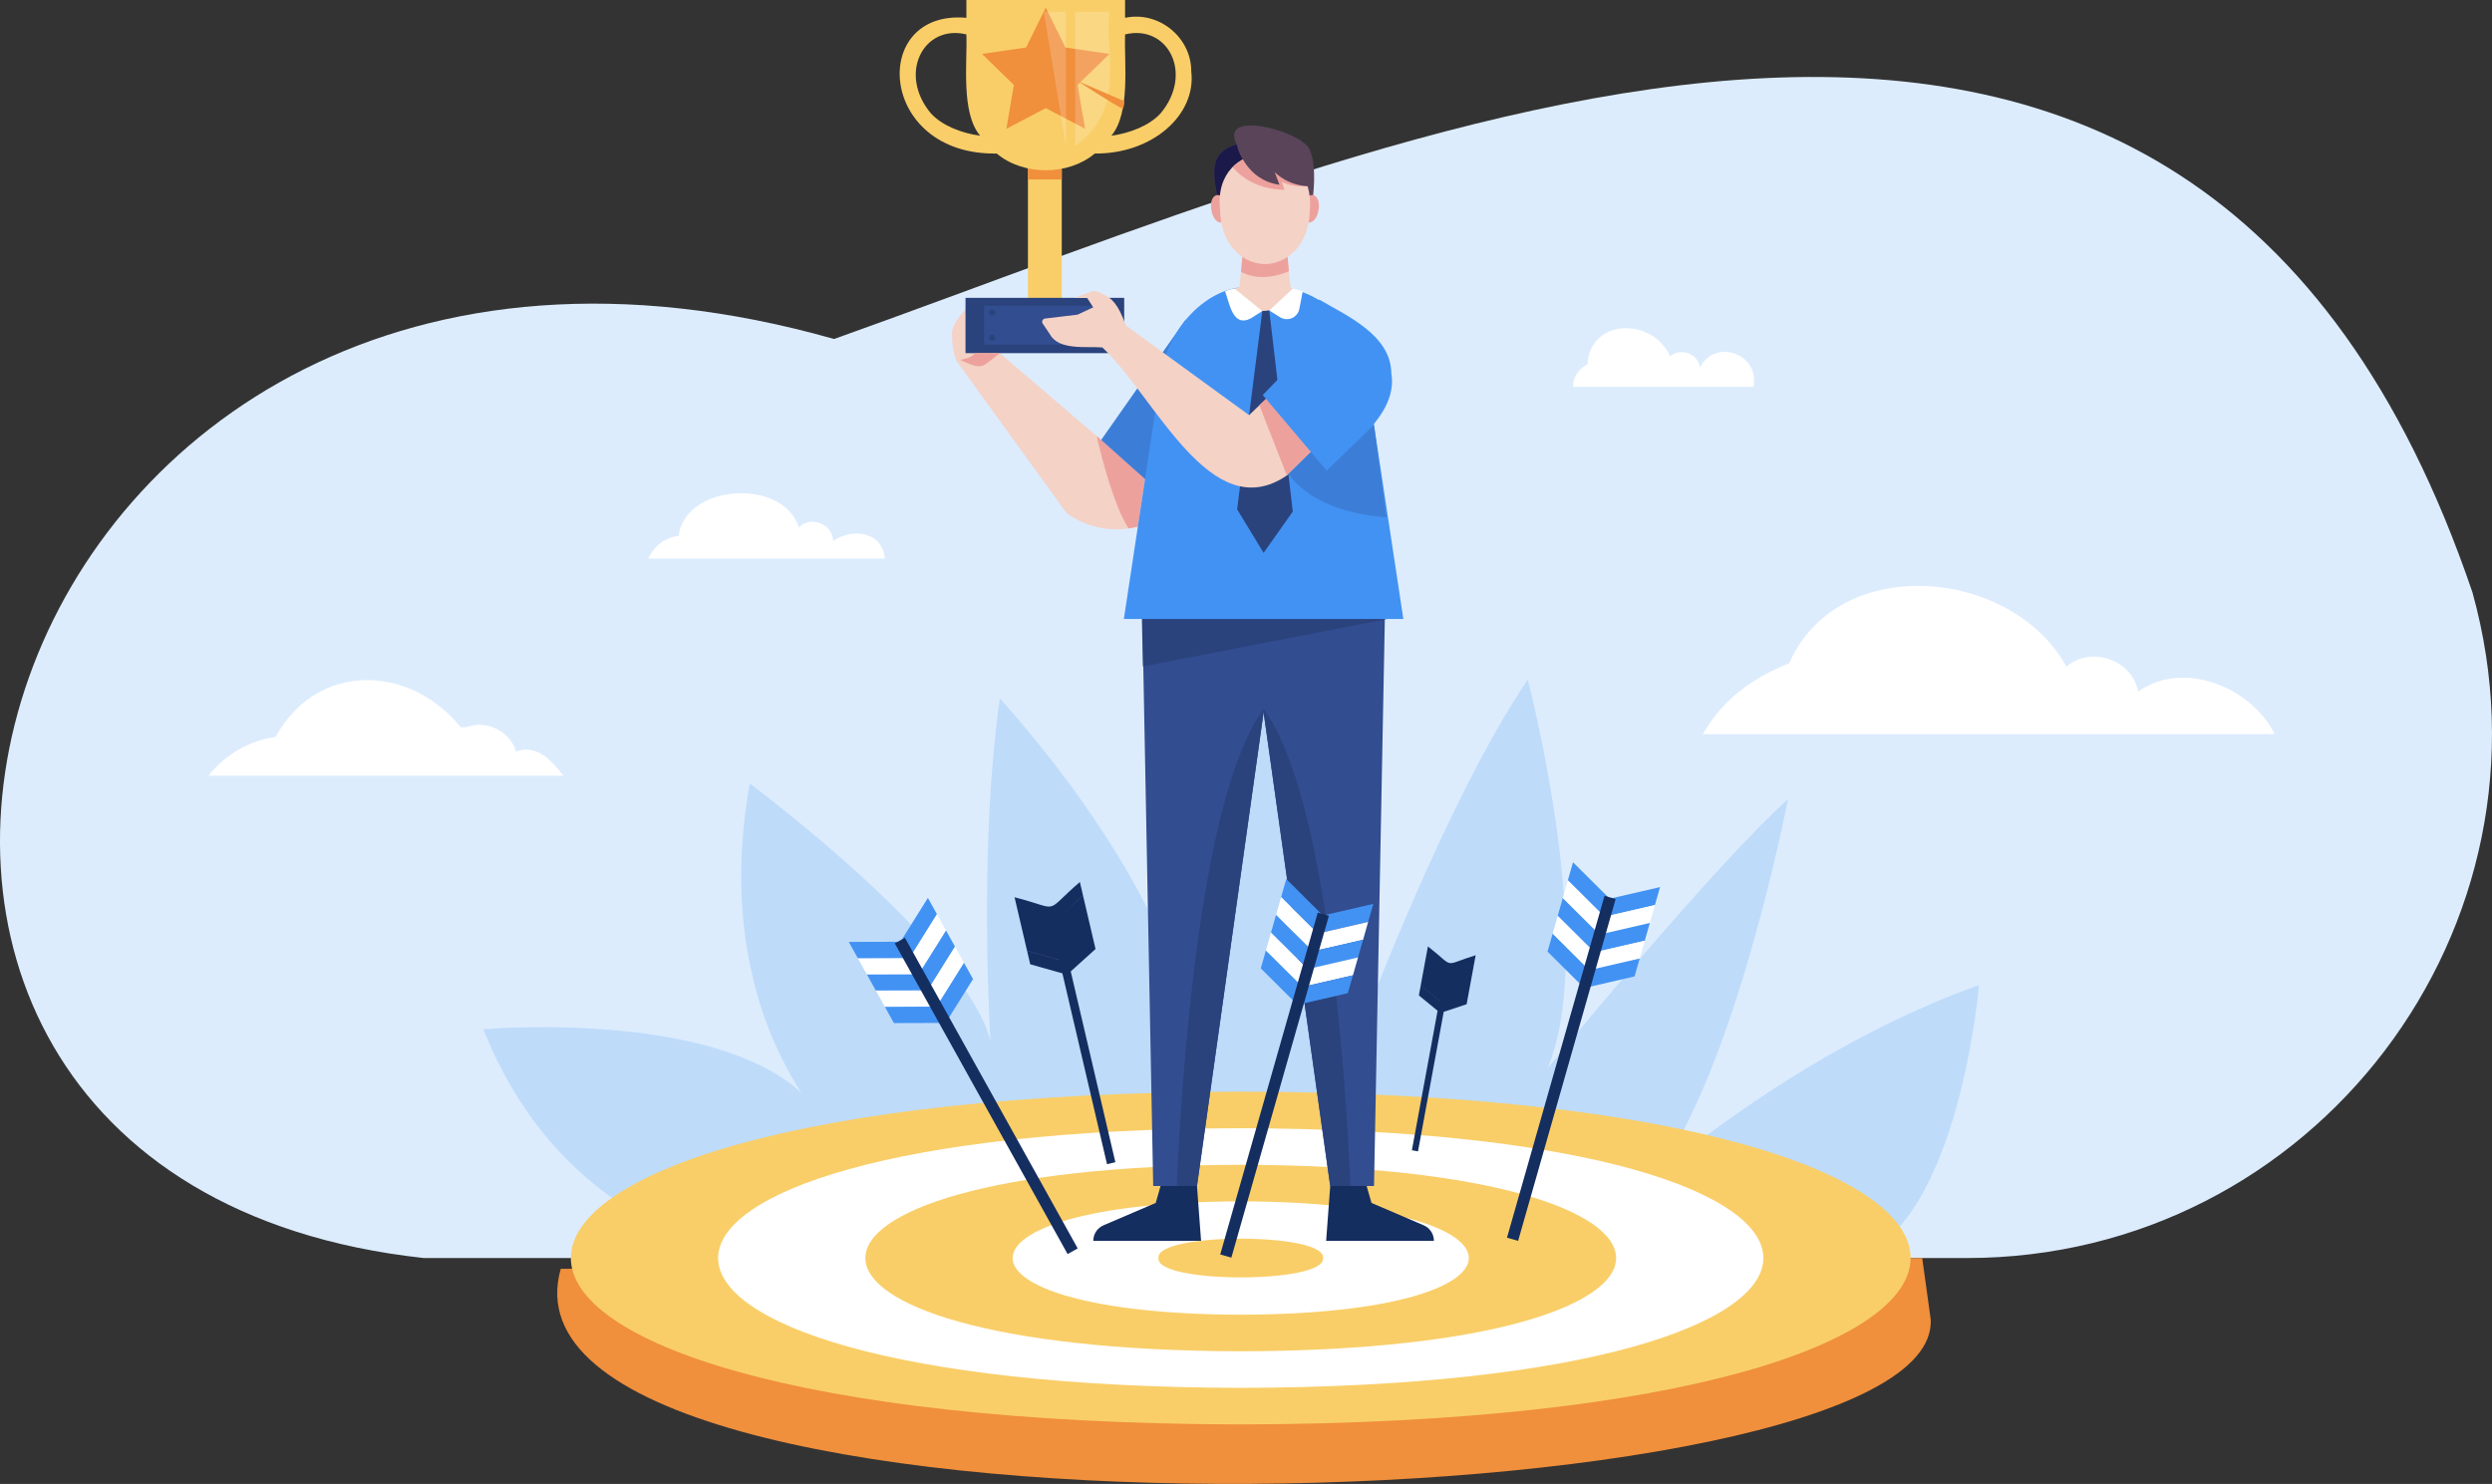 <?xml version="1.0" encoding="UTF-8"?>
<svg id="Layer_2" data-name="Layer 2" xmlns="http://www.w3.org/2000/svg" xmlns:xlink="http://www.w3.org/1999/xlink" viewBox="0 0 2454.1 1461.58">
  <rect x="0" y="0" width="2454.1" height="1461.58" fill="#333333" stroke="none"/>
  <defs>
    <style>
      .cls-1 {
        clip-path: url(#clippath-4);
      }

      .cls-1, .cls-2, .cls-3, .cls-4, .cls-5, .cls-6, .cls-7 {
        fill: none;
      }

      .cls-2 {
        clip-path: url(#clippath-2);
      }

      .cls-8, .cls-9 {
        fill: #fff;
      }

      .cls-3 {
        clip-path: url(#clippath-6);
      }

      .cls-10 {
        fill: #4292f3;
      }

      .cls-9 {
        opacity: .18;
      }

      .cls-11 {
        fill: #1a1949;
      }

      .cls-12 {
        fill: #2a437d;
      }

      .cls-13 {
        fill: #59445a;
      }

      .cls-14 {
        fill: #324d90;
      }

      .cls-4 {
        clip-path: url(#clippath-7);
      }

      .cls-15 {
        fill: #eda19d;
      }

      .cls-16 {
        fill: #f08f3c;
      }

      .cls-5 {
        clip-path: url(#clippath-3);
      }

      .cls-17 {
        fill: #bedbfa;
      }

      .cls-18 {
        fill: #152e60;
      }

      .cls-19 {
        fill: #dcecfd;
      }

      .cls-6 {
        clip-path: url(#clippath);
      }

      .cls-20 {
        fill: #f4d2c6;
      }

      .cls-21 {
        fill: #f9ce68;
      }

      .cls-7 {
        clip-path: url(#clippath-1);
      }

      .cls-22 {
        fill: #3c7ed7;
      }
    </style>
    <clipPath id="clippath">
      <path class="cls-20" d="m1127.84,470.5l-164.37-140.77-20.78,26.86,106.2,146.7c1.19,1.64,2.66,3.05,4.35,4.16h0c19.84,13.07,44.29,17.15,67.3,11.23l7.29-48.18Z"/>
    </clipPath>
    <clipPath id="clippath-1">
      <polygon class="cls-14" points="1123.43 526.88 1135.66 1168.15 1178.79 1168.15 1269.16 525.44 1123.43 526.88"/>
    </clipPath>
    <clipPath id="clippath-2">
      <polygon class="cls-14" points="1365.35 526.88 1353.12 1168.15 1309.99 1168.15 1219.61 525.44 1365.35 526.88"/>
    </clipPath>
    <clipPath id="clippath-3">
      <path class="cls-13" d="m1198.94,195.98c-2.26-18.83-11.94-45.41,18.94-53.67-18.15-35.57,65.24-12.87,72.07,5.44,7.46,17.52,2.73,48.22,2.73,48.22h-93.74Z"/>
    </clipPath>
    <clipPath id="clippath-4">
      <path class="cls-20" d="m1289.94,206.52c-1.1,70.78-87.36,70.77-88.45,0-7.84-72.45,93.95-73.16,88.45,0Z"/>
    </clipPath>
    <clipPath id="clippath-6">
      <rect class="cls-21" x="1012.31" y="145.09" width="33.3" height="162.93"/>
    </clipPath>
    <clipPath id="clippath-7">
      <path class="cls-20" d="m1267.37,373.1l-37.26,35.79-121.32-88.3h0c-4.34-11.19-9.4-24.91-21.19-30.16-3.86-1.86-8.15-4.75-12.44-3.45,0,0-17.12,6.37-17.12,6.37h12.5l6.06,9.38-15.47,7.2-31.95,3.8c-2.41.29-3.66,3.02-2.3,5.03l7.14,10.59c8.8,16.2,36.64,11.48,51.55,12.89,52.39,48.88,106.63,177.38,181.69,126.08,0,0,48.73-47.64,48.73-47.64l-48.61-47.58Z"/>
    </clipPath>
  </defs>
  <g id="Layer_1-2" data-name="Layer 1">
    <path class="cls-19" d="m417.34,1239.1h1519.5c342.06,0,589.81-326.25,497.97-655.75-276.65-813.46-1040-453.9-1613.42-249.45C-20.08,95.15-316.64,1159,417.34,1239.1Z"/>
    <path class="cls-17" d="m754.86,1239.1s-193.92-11.74-278.81-225.27c0,0,277.1-24.65,338.52,95.09,0,0-116.21-113.69-76.21-337.16,0,0,223.71,165.77,238.73,261.34,15.02,95.57,0,19.15,0,19.15,0,0-15.49-201.52,7.51-364.17,0,0,156.87,167.66,186.27,319.61,0,0,21.39-299.39,70.74-430.96,0,0,94.7,216.48,100.74,430.96,0,0,82.09-220.05,162.16-338.29,0,0,69.55,264.1,19.49,382.85,0,0,164.65-200.62,236.71-264.9,0,0-50.54,263.87-130.95,371.66,0,0,142.51-125.91,319.1-188.72,0,0-19.38,233.75-122.09,269.41l-1071.89-.59Z"/>
    <g>
      <path class="cls-8" d="m554.69,764.04H205.28c16.68-20.95,39.67-34.31,66.15-38.29,40.68-74.03,131.6-71.8,182-9.71,3.7,1.08,7.58-.41,11.33-1.3,17.99-4.27,38.28,7.58,43.39,25.35,20.01-6.71,33.86,7.08,46.54,23.95Z"/>
      <path class="cls-8" d="m2240.08,723.06h-563.1c20.17-34.93,48.87-55.25,85.02-69.77,47.82-109.48,219.31-94.46,273.08,3.4,23.9-21.06,64.86-6.84,70.57,24.5,44.82-31.95,111.78-4.03,134.43,41.87Z"/>
      <path class="cls-8" d="m871.31,550.23h-232.97c5.79-12.27,16.47-20.94,29.96-22.37,6.67-51.89,103.54-57.07,118.38-8.28,11.54-12.16,33.6-3.46,33.75,13.3,19.44-13.42,49-9.05,50.88,17.35Z"/>
    </g>
    <g>
      <g>
        <path class="cls-16" d="m1901.36,1299.62c10.38,205.99-1432.45,242.43-1349.15-49.89l1340.77-10.63,8.38,60.53Z"/>
        <g>
          <path class="cls-21" d="m1221.87,1403c-879.6-2.01-879.59-325.8.02-327.8,879.58,2,879.57,325.8-.02,327.8Z"/>
          <path class="cls-8" d="m1221.87,1366.97c-686.25-1.56-686.24-254.19.01-255.74,686.24,1.56,686.23,254.19-.01,255.74Z"/>
          <path class="cls-21" d="m1221.87,1330.94c-492.9-1.12-492.89-182.57,0-183.69,492.89,1.12,492.89,182.57,0,183.69Z"/>
          <path class="cls-8" d="m1221.87,1294.91c-299.55-.68-299.55-110.95,0-111.63,299.55.68,299.54,110.95,0,111.63Z"/>
          <path class="cls-21" d="m1302.9,1239.1c3.16,25.43-165.23,25.43-162.06,0-3.16-25.43,165.23-25.43,162.06,0Z"/>
        </g>
      </g>
      <g>
        <g>
          <polygon class="cls-10" points="1563.48 953.87 1558.44 971.51 1523.99 937.26 1529.02 919.62 1563.48 953.87"/>
          <polygon class="cls-8" points="1568.54 936.12 1563.51 953.76 1529.05 919.52 1534.08 901.87 1568.54 936.12"/>
          <polygon class="cls-10" points="1573.55 918.53 1568.52 936.17 1534.07 901.92 1539.1 884.28 1573.55 918.53"/>
          <polygon class="cls-8" points="1578.52 901.12 1573.49 918.77 1539.03 884.52 1544.06 866.88 1578.52 901.12"/>
          <polygon class="cls-10" points="1583.54 883.53 1578.5 901.18 1544.05 866.93 1549.08 849.29 1583.54 883.53"/>
        </g>
        <g>
          <polygon class="cls-10" points="1629.77 891.38 1634.81 873.74 1587.47 884.66 1582.44 902.3 1629.77 891.38"/>
          <polygon class="cls-8" points="1624.71 909.13 1629.74 891.49 1582.41 902.41 1577.38 920.05 1624.71 909.13"/>
          <polygon class="cls-10" points="1619.69 926.72 1624.73 909.08 1577.39 920 1572.36 937.64 1619.69 926.72"/>
          <polygon class="cls-8" points="1614.73 944.12 1619.76 926.48 1572.43 937.4 1567.39 955.04 1614.73 944.12"/>
          <polygon class="cls-10" points="1609.71 961.71 1614.75 944.07 1567.41 954.99 1562.38 972.63 1609.71 961.71"/>
        </g>
        <rect class="cls-18" x="1362.48" y="1046.54" width="350.13" height="11.41" transform="translate(103.94 2242.22) rotate(-74.08)"/>
      </g>
      <g>
        <g>
          <polygon class="cls-10" points="920 991.5 928.92 1007.53 880.34 1007.68 871.42 991.65 920 991.5"/>
          <polygon class="cls-8" points="911.03 975.37 919.95 991.4 871.37 991.55 862.45 975.51 911.03 975.37"/>
          <polygon class="cls-10" points="902.14 959.38 911.06 975.42 862.48 975.56 853.56 959.53 902.14 959.38"/>
          <polygon class="cls-8" points="893.34 943.57 902.26 959.6 853.68 959.75 844.76 943.71 893.34 943.57"/>
          <polygon class="cls-10" points="884.45 927.58 893.37 943.61 844.79 943.76 835.87 927.73 884.45 927.58"/>
        </g>
        <g>
          <polygon class="cls-10" points="922.7 900.43 913.78 884.4 888.03 925.59 896.94 941.62 922.7 900.43"/>
          <polygon class="cls-8" points="931.67 916.56 922.75 900.53 897 941.72 905.92 957.76 931.67 916.56"/>
          <polygon class="cls-10" points="940.56 932.55 931.64 916.51 905.89 957.71 914.81 973.74 940.56 932.55"/>
          <polygon class="cls-8" points="949.35 948.37 940.44 932.33 914.69 973.52 923.6 989.56 949.35 948.37"/>
          <polygon class="cls-10" points="958.25 964.35 949.33 948.32 923.58 989.51 932.49 1005.54 958.25 964.35"/>
        </g>
        <rect class="cls-18" x="796.16" y="1073.69" width="350.13" height="11.41" transform="translate(499.97 2452.82) rotate(-119.08)"/>
      </g>
      <path class="cls-18" d="m1054.45,956.78l24.42-22.05c-3.86-16.51-8.46-36.19-12.32-52.7l-24.44,21.97,24.43-22.05-3.1-13.24c-36.98,31.83-17.16,27.12-64.32,15.04,3.86,16.51,8.46,36.19,12.32,52.7l31.67,8.93.02.08-31.67-8.93,3.1,13.24,31.67,8.93,43.95,187.94,8.23-1.93-43.95-187.94Z"/>
      <path class="cls-18" d="m1421.75,996.63l22.59-7.55c2.22-12.07,4.87-26.46,7.1-38.53l-22.58,7.49,22.59-7.54,1.78-9.68c-33.52,10.4-19.46,12.93-47.03-8.66-2.22,12.07-4.87,26.46-7.1,38.53l18.42,15.1v.06s-18.43-15.1-18.43-15.1l-1.78,9.68,18.42,15.1-25.31,137.4,6.02,1.11,25.32-137.4Z"/>
      <path class="cls-20" d="m942.69,356.59s-5.13-6.73-5.13-28.51c0-10.02,13.25-23.25,13.25-23.25,0,0,12.83,10.09,12.83,11.46s-2.95,34.48-4.31,36.52c-1.36,2.04-16.65,3.78-16.65,3.78Z"/>
      <g>
        <g>
          <path class="cls-20" d="m1127.84,470.5l-164.37-140.77-20.78,26.86,106.2,146.7c1.19,1.64,2.66,3.05,4.35,4.16h0c19.84,13.07,44.29,17.15,67.3,11.23l7.29-48.18Z"/>
          <g class="cls-6">
            <path class="cls-15" d="m1078.32,421.9s19,91.11,40.67,107.09c21.68,15.98,0,0,0,0l19.75-65.03-60.42-42.05Z"/>
          </g>
        </g>
        <polygon class="cls-22" points="1167.91 314.36 1084.41 433.31 1134.03 477.53 1167.91 314.36"/>
        <g>
          <g>
            <g>
              <polygon class="cls-14" points="1123.43 526.88 1135.66 1168.15 1178.79 1168.15 1269.16 525.44 1123.43 526.88"/>
              <g class="cls-7">
                <path class="cls-12" d="m1244.94,697.68c-62.66,83.24-81.53,359.37-86.48,479.17h37.83l46.79-293.79,1.86-185.38"/>
              </g>
            </g>
            <path class="cls-18" d="m1142.91,1168.15l-4.76,16.67-51.41,22.03c-6.12,2.62-10.09,8.65-10.09,15.31h106.16l-4.03-54.01h-35.87Z"/>
          </g>
          <g>
            <g>
              <polygon class="cls-14" points="1365.35 526.88 1353.12 1168.15 1309.99 1168.15 1219.61 525.44 1365.35 526.88"/>
              <g class="cls-2">
                <path class="cls-12" d="m1243.84,697.68c62.66,83.24,81.53,359.37,86.48,479.17h-37.83l-46.79-293.79-1.86-185.38"/>
              </g>
            </g>
            <path class="cls-18" d="m1345.87,1168.15l4.76,16.67,51.41,22.03c6.12,2.62,10.09,8.65,10.09,15.31h-106.16l4.03-54.01h35.87Z"/>
          </g>
          <polygon class="cls-12" points="1124.53 609.73 1365.84 609.73 1125.58 656.42 1124.53 609.73"/>
        </g>
        <g>
          <g>
            <path class="cls-13" d="m1198.94,195.98c-2.26-18.83-11.94-45.41,18.94-53.67-18.15-35.57,65.24-12.87,72.07,5.44,7.46,17.52,2.73,48.22,2.73,48.22h-93.74Z"/>
            <g class="cls-5">
              <path class="cls-11" d="m1217.87,142.31s.77,5.82,7.46,16.91c6.69,11.1,0,0,0,0l-21.61,34.81-7.73-.96c-8.25-26.52-13.76-43.41,21.88-50.76"/>
            </g>
          </g>
          <g>
            <g>
              <path class="cls-15" d="m1208.51,204.29c2.99,17.96-12.47,20.59-15.58,2.65-2.99-17.96,12.47-20.59,15.58-2.65Z"/>
              <path class="cls-15" d="m1282.92,204.29c-2.99,17.96,12.47,20.59,15.58,2.65,2.99-17.96-12.47-20.59-15.58-2.65Z"/>
            </g>
            <g>
              <g>
                <path class="cls-20" d="m1289.94,206.52c-1.1,70.78-87.36,70.77-88.45,0-7.84-72.45,93.95-73.16,88.45,0Z"/>
                <g class="cls-1">
                  <path class="cls-15" d="m1210.49,159.92s15.41,26.81,54.51,27.03l-2.65-7.95s8.14,5.63,27.59,4.47,0,0,0,0l-13.24-31.87-54.23-4.2-12,12.51Z"/>
                </g>
              </g>
              <path class="cls-20" d="m1268.64,219.52h-45.84c5.53,15.79-6.54,94.85-6.54,94.85h58.91s-12.06-79.06-6.54-94.85Z"/>
            </g>
          </g>
          <path class="cls-15" d="m1223.43,252.99s20.77,16.02,44.58,0l1.25,14.12s-25.66,12.48-47.12.64l1.3-14.76Z"/>
          <path class="cls-13" d="m1219.23,146.3s8.69,31.37,40.76,35.66l-4.67-12.46s12.51,13.75,34.62,13.97c-7.29-39.66-42.92-39.57-70.71-37.17Z"/>
        </g>
        <path class="cls-10" d="m1346.04,372.1c-9.68-64.48-58.92-96.79-114.09-89.64-44.05-1.62-83.75,43.19-89.23,89.71-.71,4.66-35.95,237.5-35.95,237.5h275.23l-35.96-237.58Z"/>
        <path class="cls-20" d="m1215.77,284.21c9.93,29.46,47.43,29.45,57.36,0,0,0-24.53-13.28-57.36,0Z"/>
        <path class="cls-8" d="m1215.77,284.21l27.36,22.18-11.33,7.16c-18.07,9.5-21.01-15.52-25.4-26.68,0,0,4.76-2.08,9.36-2.67Z"/>
        <path class="cls-8" d="m1249.99,305.86l10.66,6.61c7.48,4.64,17.28.35,18.95-8.29l3.3-17.12s-7.47-2.48-9.77-2.85l-23.14,21.65Z"/>
        <polygon class="cls-12" points="1243.13 306.38 1218.31 501.66 1244.39 544.52 1273.13 503.88 1249.99 305.86 1243.13 306.38"/>
        <g>
          <g>
            <g>
              <g>
                <rect class="cls-21" x="1012.31" y="145.09" width="33.3" height="162.93"/>
                <g class="cls-3">
                  <rect class="cls-16" x="1006.13" y="140.69" width="46.11" height="36.1"/>
                </g>
              </g>
              <rect class="cls-12" x="950.82" y="293.36" width="156.28" height="54.47"/>
              <rect class="cls-14" x="969.07" y="301.08" width="119.78" height="38.29"/>
              <g>
                <path class="cls-12" d="m980.13,307.88c.06,3.95-6.15,3.95-6.09,0-.06-3.95,6.15-3.95,6.09,0Z"/>
                <path class="cls-12" d="m980.13,332.78c.06,3.95-6.15,3.95-6.09,0-.06-3.95,6.15-3.95,6.09,0Z"/>
              </g>
              <g>
                <path class="cls-12" d="m1084.41,307.78c.06,3.95-6.15,3.95-6.09,0-.06-3.95,6.15-3.95,6.09,0Z"/>
                <path class="cls-12" d="m1084.41,332.68c.06,3.95-6.15,3.95-6.09,0-.06-3.95,6.15-3.95,6.09,0Z"/>
              </g>
            </g>
            <path class="cls-21" d="m1173.15,70.37c.13-33.69-32.23-59.9-65.18-52.83V0h-156.28v17.55c-95.89-8.56-87.53,135.58,29.87,133.67,26.08,21.97,70.48,21.97,96.55,0,56.9.56,100.14-38.22,95.05-80.84Zm-256.45,41.25c-32.7-39.11-7.2-87.98,34.99-77.73,1.04,28-5.61,76.76,13.51,99.79-17.91-2.47-37.32-9.79-48.49-22.06Zm226.26,0c-11.18,12.28-30.58,19.59-48.49,22.06,19.1-22.87,12.48-71.96,13.51-99.79,42.16-10.24,67.7,38.58,34.99,77.73Z"/>
            <polygon class="cls-16" points="1029.83 7.53 1049.21 46.81 1092.56 53.11 1061.19 83.68 1068.6 126.85 1029.83 106.47 991.06 126.85 998.46 83.68 967.1 53.11 1010.44 46.81 1029.83 7.53"/>
            <path class="cls-9" d="m1058.89,11.53h33.67c-4.7,41.82,17.08,95.98-33.67,132.34V11.53Z"/>
            <polygon class="cls-9" points="1049.73 11.53 1049.73 143.89 1027.85 11.53 1049.73 11.53"/>
          </g>
          <path class="cls-16" d="m1107.34,99.68l-45.95-19.77s35.97,23.57,44.6,27.35c0,0,1.39-4,1.34-7.58Z"/>
        </g>
        <g>
          <path class="cls-20" d="m1267.37,373.1l-37.26,35.79-121.32-88.3h0c-4.34-11.19-9.4-24.91-21.19-30.16-3.86-1.86-8.15-4.75-12.44-3.45,0,0-17.12,6.37-17.12,6.37h12.5l6.06,9.38-15.47,7.2-31.95,3.8c-2.41.29-3.66,3.02-2.3,5.03l7.14,10.59c8.8,16.2,36.64,11.48,51.55,12.89,52.39,48.88,106.63,177.38,181.69,126.08,0,0,48.73-47.64,48.73-47.64l-48.61-47.58Z"/>
          <g class="cls-4">
            <polygon class="cls-15" points="1237.87 393.22 1267.26 468.32 1301.61 446.07 1250.67 383.49 1237.87 393.22"/>
          </g>
        </g>
        <path class="cls-10" d="m1243.55,389.09l62.94,74.42c23.82-24.48,70.41-55.82,63.7-95.65h0c-.32-37.9-43.64-56.69-71.31-72.95l-4.51,41.71-50.82,52.47Z"/>
        <path class="cls-22" d="m1268.8,466.82l22.16-21.67,15.52,18.35,46.59-44.95,12.28,90.81s-66.64-1.39-96.55-42.54Z"/>
        <path class="cls-15" d="m960.39,347.82c-4.59,4.72-9.29,5.51-14.93,6.58,22.74,10.7,20.97,7.45,39.14-6.58h-24.21Z"/>
      </g>
      <g>
        <g>
          <polygon class="cls-10" points="1281.09 970.39 1276.06 988.03 1241.61 953.78 1246.64 936.14 1281.09 970.39"/>
          <polygon class="cls-8" points="1286.15 952.64 1281.12 970.28 1246.67 936.04 1251.7 918.39 1286.15 952.64"/>
          <polygon class="cls-10" points="1291.17 935.05 1286.14 952.69 1251.69 918.44 1256.72 900.8 1291.17 935.05"/>
          <polygon class="cls-8" points="1296.14 917.64 1291.1 935.29 1256.65 901.04 1261.68 883.4 1296.14 917.64"/>
          <polygon class="cls-10" points="1301.15 900.05 1296.12 917.7 1261.67 883.45 1266.7 865.81 1301.15 900.05"/>
        </g>
        <g>
          <polygon class="cls-10" points="1347.39 907.9 1352.42 890.26 1305.09 901.18 1300.05 918.82 1347.39 907.9"/>
          <polygon class="cls-8" points="1342.33 925.65 1347.36 908.01 1300.02 918.93 1294.99 936.57 1342.33 925.65"/>
          <polygon class="cls-10" points="1337.31 943.24 1342.34 925.6 1295.01 936.52 1289.97 954.16 1337.31 943.24"/>
          <polygon class="cls-8" points="1332.35 960.64 1337.38 943 1290.04 953.92 1285.01 971.56 1332.35 960.64"/>
          <polygon class="cls-10" points="1327.33 978.23 1332.36 960.59 1285.03 971.51 1279.99 989.15 1327.33 978.23"/>
        </g>
        <rect class="cls-18" x="1080.1" y="1063.06" width="350.13" height="11.41" transform="translate(-116.88 1982.65) rotate(-74.08)"/>
      </g>
    </g>
    <path class="cls-8" d="m1726.66,381.05h-177.6c0-9.62,5.63-17.93,14.24-22.22,2.91-46.02,64.55-46.11,81.5-7.81,10.12-9.15,27.7-2.55,29.3,10.99,14.98-29.72,59.8-12.79,52.56,19.04Z"/>
  </g>
</svg>